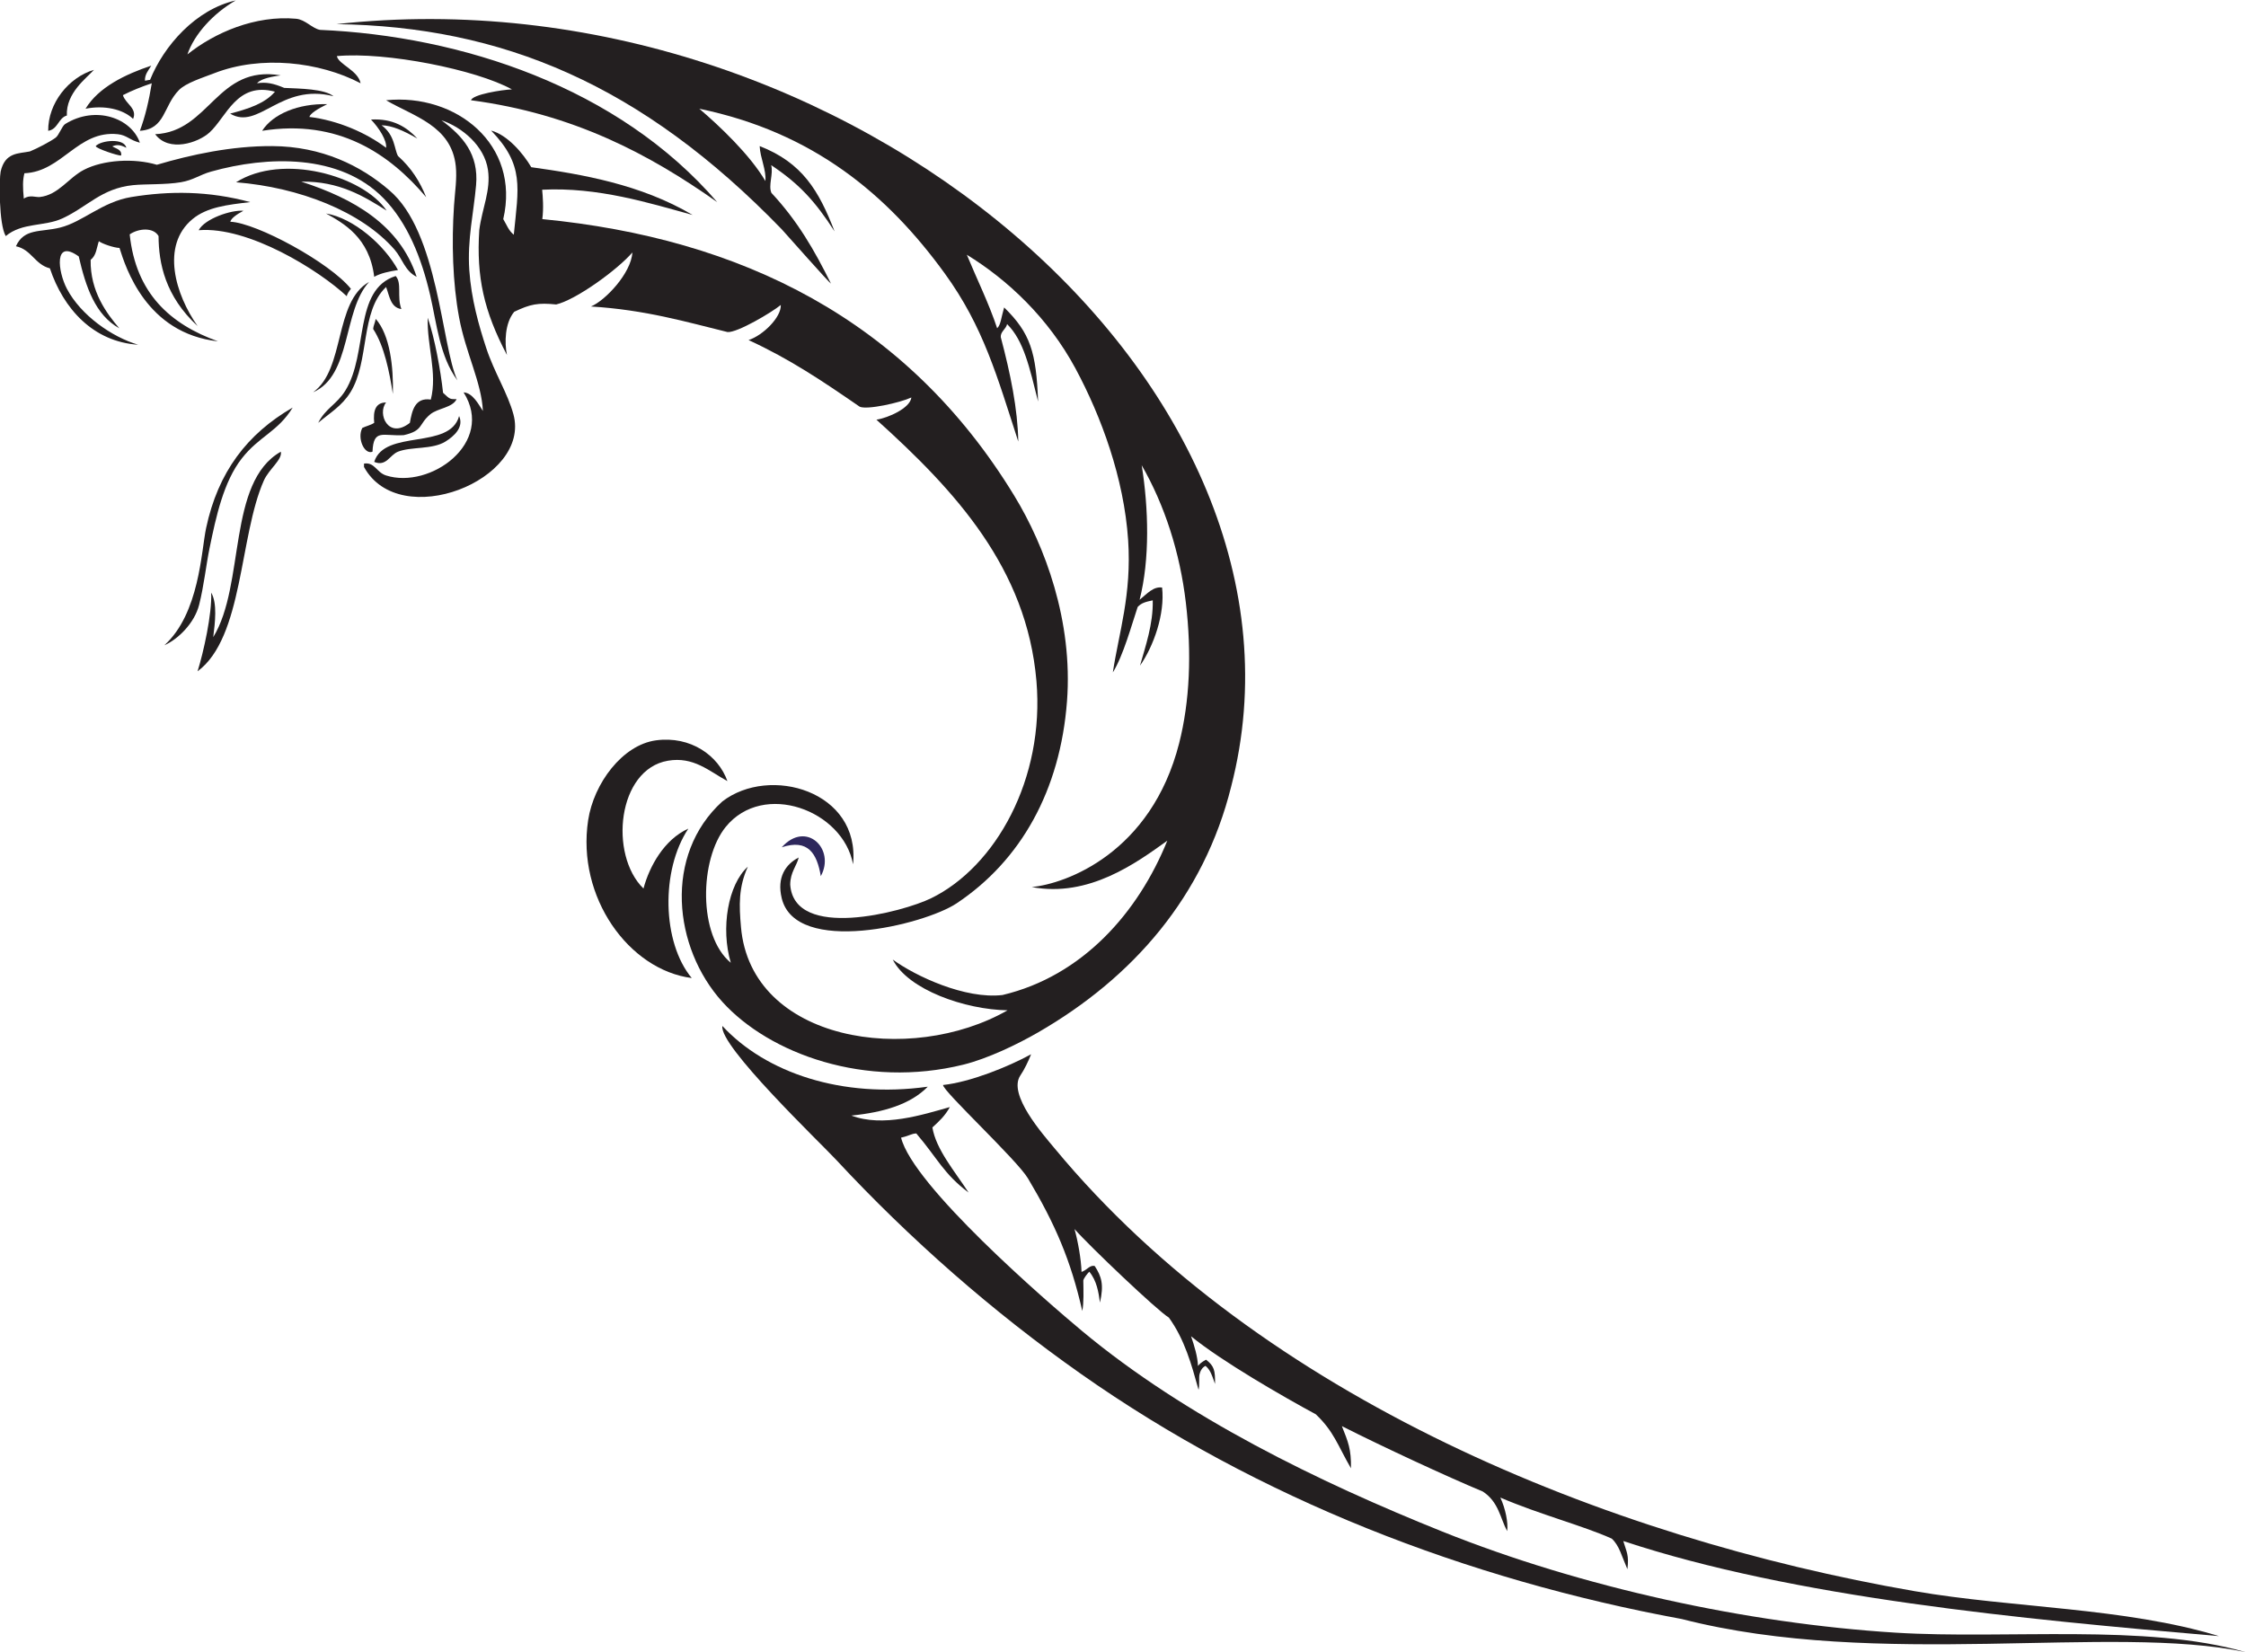 <?xml version="1.0" encoding="UTF-8" standalone="no"?>
<svg
   xmlns:dc="http://purl.org/dc/elements/1.1/"
   xmlns:cc="http://creativecommons.org/ns#"
   xmlns:rdf="http://www.w3.org/1999/02/22-rdf-syntax-ns#"
   xmlns:svg="http://www.w3.org/2000/svg"
   xmlns="http://www.w3.org/2000/svg"
   viewBox="0 0 763.507 561.667"
   height="561.667"
   width="763.507"
   xml:space="preserve"
   id="svg2"
   version="1.1"><defs
     id="defs6" /><g
     transform="matrix(1.333,0,0,-1.333,0,561.667)"
     id="g10"><g
       transform="scale(0.1)"
       id="g12"><path
         id="path14"
         style="fill:#231f20;fill-opacity:1;fill-rule:evenodd;stroke:none"
         d="m 356.723,3849.64 c -25.707,6.29 -33.371,19.25 -56.301,21.64 -101.906,10.66 -141.836,-95.63 -238.16,-99.6 -4.621,-17.91 -4.273,-35.98 -1.539,-64.75 14.984,10.53 30.59,3.07 40.507,4.13 47.813,5.13 72.993,48.74 112.594,69.29 49.504,25.69 127.797,30.36 186.199,12.98 87.321,25.86 191.063,48.26 294.457,47.64 126.247,-0.74 225.7,-49.94 297.665,-112.12 126.625,-106.02 133.465,-398.21 174.345,-485.46 -45.33,61.64 -52.47,143.64 -69.28,216.52 -22.32,96.68 -58.3,185.71 -119.245,248.14 -111.5,114.22 -296.496,108.01 -439.371,67.97 -29.946,-8.39 -45.055,-21.71 -77.266,-27.19 -39.379,-6.7 -90.371,-4.22 -121.93,-7.45 -80.992,-8.3 -116.293,-55.4 -180.476,-84.93 -45.699,-21.03 -102.496,-9.93 -144.297,-44.98 -17.785,30.09 -16.898,145.16 -12.984,164.55 11.27,49.77 46.117,45.49 74.625,51.34 18.617,7.59 52.601,25.28 65.781,35.22 8.437,6.37 16.141,29.71 24.141,34.69 77.109,48 168.535,15.57 190.535,-47.63 v 0" /><path
         id="path16"
         style="fill:#231f20;fill-opacity:1;fill-rule:evenodd;stroke:none"
         d="m 239.613,4035.45 c -18.383,-20.76 -71.738,-58.75 -69.101,-116.53 -21.942,-6.09 -22.532,-35.19 -47.621,-38.97 -0.684,70.14 52.105,136.27 116.722,155.5 v 0" /><path
         id="path18"
         style="fill:#231f20;fill-opacity:1;fill-rule:evenodd;stroke:none"
         d="m 218.148,3936.25 c 33.141,54.9 101.633,87.86 167.665,109.88 -8.836,-14.08 -16.411,-22.5 -16.235,-38.28 0.895,-0.35 11.848,2.3 13.121,2 34.801,86.46 116.094,179.64 218.512,202.61 -58.121,-33.34 -106.055,-87 -123.246,-137.65 68.976,55.25 172.703,100.4 277.148,90.93 23.485,-2.13 40.766,-24.47 60.762,-28.36 360.545,-15.53 761.295,-146.45 1013.145,-439.3 -173.46,122.44 -366.6,225.19 -627.89,259.81 4.4,14.98 79.23,26.65 104.43,27.71 -90.89,50.37 -321.794,96.45 -446.529,84.88 4.606,-21.44 53.621,-35.84 60.625,-69.29 -105.64,55.29 -254.23,71.73 -372.394,25.98 -32.336,-12.5 -73.121,-25.14 -90.946,-43.3 -40.5,-41.27 -34.23,-99.6 -99.593,-103.92 13.808,36.71 23.211,77.82 30.308,121.24 -25.847,-8.78 -50.73,-18.55 -73.613,-30.31 6.539,-21.98 37.562,-33.93 25.98,-60.62 -26.023,25.17 -73.523,35.44 -121.25,25.99 v 0" /><path
         id="path20"
         style="fill:#231f20;fill-opacity:1;fill-rule:evenodd;stroke:none"
         d="m 244.125,3840.97 c 12.969,14.78 72.883,21.3 77.953,-4.33 -17.082,8.93 -25.441,7.75 -35.668,3.65 8.028,-5.45 25.238,-7.88 22.457,-23.46 -7.383,-0.75 -64.742,18.11 -64.742,24.14 v 0" /><path
         id="path22"
         style="fill:#231f20;fill-opacity:1;fill-rule:evenodd;stroke:none"
         d="m 668.508,3879.95 c 27.57,43.15 92.422,69.82 165.972,67.93 -25.031,-12.03 -43.605,-24.29 -45.457,-32.55 72.715,-8.87 144.473,-40.17 195.59,-78.69 2.36,18.33 -17.504,50.07 -38.476,72 56.723,3.31 91.603,-19.83 118.213,-48.43 -36.39,20.77 -64.549,33.09 -91.28,33.87 34.51,-25.28 32.24,-61.44 41.93,-78.44 34.75,-31.36 55.93,-65.34 71.79,-105.05 -93.575,110.79 -224.403,200.17 -418.282,169.36 v 0" /><path
         id="path24"
         style="fill:#231f20;fill-opacity:1;fill-rule:evenodd;stroke:none"
         d="m 928.32,3031.21 c 27.422,4.17 31.684,-22.48 56.293,-30.32 112.247,-35.76 278.687,83.43 197.667,211.91 23.32,-1.01 39.01,-32.02 49.17,-47.35 -3.09,71.85 -43.78,147.74 -60.63,238.16 -16.59,88.98 -19.28,192.12 -12.99,285.8 2.34,34.96 7.93,68.51 4.47,100.74 -11.03,102.95 -107.71,126.57 -177.687,167.74 178.167,18.21 342.927,-112.59 298.787,-303.13 9.14,-15.39 13.37,-28.83 26.87,-39.85 11.85,120.64 27.43,177.44 -57.84,265.7 41.93,-11.21 81.8,-58.38 102.45,-93.47 128,-17.85 279.04,-43.42 411.54,-121.85 -111.24,30.58 -241.1,71.55 -383.81,64.41 1.61,-16.6 4.13,-46.9 0.38,-74.94 505.46,-49.18 928.97,-254.83 1203.83,-705.83 77.97,-127.91 149.77,-319.39 134.24,-523.97 -17.24,-227.33 -117.72,-406.26 -281.47,-515.3 -83.09,-55.32 -410.24,-134.48 -446.02,13 -13.01,53.65 10.14,86.74 43.31,103.92 -4.97,-21.41 -21.45,-37.18 -21.65,-69.28 10.14,-143.24 286.99,-70.03 359.41,-34.64 163.88,80.07 290.04,303.63 268.48,554.26 -24.71,287.25 -206.21,484.39 -408.05,666.29 29.86,4.5 85.98,29.43 89.14,56.59 -28.98,-13.36 -112.89,-32.13 -131.79,-23.5 -96.15,66.24 -177.54,121.15 -283.44,169.98 36.59,11.69 83.86,58.27 82.18,89.48 -23.37,-19.15 -110.81,-71.03 -135.76,-69.06 -105.98,26.01 -209.86,56.7 -348.35,65.19 36.29,14.83 102.67,84.97 105.63,137.8 -36.96,-43.08 -142.47,-120.29 -194.25,-132.62 -46.14,4.69 -65.93,1.09 -107.01,-18.69 -24.12,-28.62 -25.07,-79.28 -18.51,-110.25 -59.03,112.17 -78.24,198.85 -70.65,318.62 7.2,55.81 29.89,101.33 22.17,153.6 -9.02,61.03 -65.45,108.68 -118.67,126.49 54.61,-40.47 95.26,-86.32 88.36,-165.46 -6.15,-70.58 -22.57,-138.28 -17.32,-216.52 4.96,-73.95 24.52,-142.25 43.3,-199.19 20.61,-62.49 54.52,-114.6 69.29,-168.88 45.42,-166.99 -289.64,-301.01 -381.07,-134.25 0,2.89 0,5.78 0,8.67 v 0" /><path
         id="path26"
         style="fill:#231f20;fill-opacity:1;fill-rule:evenodd;stroke:none"
         d="m 954.301,3035.53 c 26.734,84.42 192.709,29.58 216.519,116.92 12.69,-28.38 -12.79,-51.29 -34.64,-64.95 -33.78,-21.11 -87.7,-12.56 -121.25,-25.98 -21.321,-8.52 -29.93,-38.8 -60.629,-25.99 v 0" /><path
         id="path28"
         style="fill:#231f20;fill-opacity:1;fill-rule:evenodd;stroke:none"
         d="m 1855.01,2221.44 c -47.69,26.13 -86.51,63 -151.57,51.96 -128.89,-21.87 -150.92,-239.63 -62.46,-326.01 15.29,56.8 52.74,125 114.43,152.81 -70.8,-106.39 -66.93,-290.47 8.66,-381.08 -160.34,20.61 -294.12,206.36 -264.15,402.72 14.26,93.4 87.19,192 173.21,203.53 87.93,11.77 158.75,-38.55 181.88,-103.93 v 0" /><path
         id="path30"
         style="fill:#231f20;fill-opacity:1;fill-rule:evenodd;stroke:none"
         d="m 2365.98,1441.99 c -44.27,-45.23 -113.4,-65.59 -194.86,-73.62 80.69,-30.41 181,1.88 251.15,21.66 -12.29,-22.35 -26.45,-35.38 -44.5,-51.97 9.16,-55.88 56.69,-111.39 92.39,-166.08 -63.62,47.69 -78.41,86.08 -133.42,150.8 -13.19,-0.62 -16,-5.49 -38.84,-10.71 30.61,-122.68 369.3,-416.386 462.14,-493.64 C 3023.57,599.094 3363.23,433.816 3678.06,307.449 4033.05,164.941 4455.63,73.066 4834.25,49.551 5115.45,32.078 5472.46,73.406 5726.29,0 5385.51,72.488 4790.88,-44.426 4288.98,84.309 3740.21,185.281 3209.07,391.055 2755.71,710.176 c -223.87,157.578 -434.97,342.614 -623.57,545.604 -40.39,43.48 -299.47,291.08 -289.87,341.04 110.68,-119.4 304.65,-185.27 523.71,-154.83 v 0" /><path
         id="path32"
         style="fill:#2e275c;fill-opacity:1;fill-rule:evenodd;stroke:none"
         d="m 1993.57,2052.56 c 62.36,69.73 137.7,-4.4 99.61,-73.61 -9.65,57.4 -32.29,95.91 -99.61,73.61 v 0" /><path
         id="path34"
         style="fill:#231f20;fill-opacity:1;fill-rule:evenodd;stroke:none"
         d="m 2404.95,1446.32 c 69.07,7.44 164.58,45.64 224.56,78.41 -6.96,-17.8 -17.52,-39.59 -27.28,-53.86 -33.25,-48.64 58.15,-151.03 88.32,-187.43 C 3215.94,649.387 4094.8,291.711 4882.71,155.391 5132.38,112.195 5418.96,113.926 5658.68,40.742 5151.99,84.414 4575.47,138.777 4139.69,283.262 c 8.44,-28.489 14.97,-35.664 10.48,-71.907 -14.72,33.965 -20.81,60.649 -39.9,78.04 -72.63,32.8 -184.64,61.875 -284.12,104.699 12.97,-27.856 20.42,-64.055 17.36,-85.571 -17.79,33.254 -21.47,74.504 -62.14,101 -92.31,38.504 -256.32,114.586 -359.33,166.786 16.12,-40.633 23.97,-58.465 23.17,-107.571 -34.28,59.414 -43.35,93.657 -89.6,137.707 -81.65,44.075 -240.73,135.547 -318.17,198.985 8.2,-23.543 16.94,-52.664 17.6,-75.633 4.5,5.437 8.27,9.058 20.49,16.004 20.99,-16.25 23.49,-27.039 23.04,-61.934 -9.68,28.106 -13.52,36.797 -24.31,46.133 -8.66,-4.121 -13.26,-12.977 -15.26,-21.602 -2.01,-8.625 0.47,-28.171 -2.41,-39.511 -18.09,64.707 -35.32,128.195 -75.7,184.179 -28.83,17.039 -203.16,183.064 -240.7,225.894 8.61,-30.52 16.95,-76.87 17.92,-109.429 14.57,5.164 21.48,18.594 33.73,15 17.39,-26.883 23.63,-47.215 13.26,-93.133 -3.57,26.004 -7.88,55.387 -27.26,78.79 -4.26,-4.219 -14,-16.106 -15.21,-22.434 0.37,-27.434 1.57,-55.996 -2.59,-77.813 -29.49,129.914 -69.26,221.869 -138.58,338.219 -28.22,47.39 -217.17,222.7 -216.51,238.16 v 0" /><path
         id="path36"
         style="fill:#231f20;fill-opacity:1;fill-rule:evenodd;stroke:none"
         d="m 2976.85,2069.44 c -78.3,-56.08 -199.45,-145.66 -345.78,-118.25 87.25,8.19 304.79,86.87 376.02,366.92 27.05,106.39 32.25,228.75 17.1,358.01 -15.07,128.45 -54.09,249.12 -112.6,350.76 17.54,-109.77 21.11,-239.13 -5.39,-343.09 19.75,16.17 35.13,34.33 57.36,31.3 7.71,-67.67 -21.88,-150.13 -56.29,-199.19 13.53,48.53 33.92,106.18 32.43,166.53 -17.24,-3.73 -28.81,-6.34 -38.45,-16.98 -15.24,-45.45 -36.78,-124.47 -63.28,-166.88 15.24,101.32 48.34,198.17 38.98,337.77 -10.57,157.82 -68.59,315.24 -134.23,437.36 -69.28,128.87 -173.11,226.51 -277.15,290.14 24.86,-60.31 56.13,-123.53 77.36,-187.46 9.55,9.19 9.95,26.39 17.84,53.08 66.81,-65.46 81.83,-113.71 86.58,-240.05 -21.76,86.49 -36.38,155.32 -79.05,197.53 -2.83,-12.78 -17.09,-19.12 -16.17,-33.12 24.85,-93.82 43.12,-182.68 44.69,-266.47 -54.25,167.24 -88.9,292.89 -187.53,428.85 -145.83,201.01 -335.23,359.9 -625.95,420.05 50.4,-42.79 129.73,-117.8 168.51,-184.39 2.88,27.57 -13.3,59.23 -14.57,89.11 108.68,-42.38 150.86,-113.43 191.06,-217.57 -50.06,77.84 -90.79,121.58 -161.7,169.03 6.06,-22.8 -7.81,-51.36 0.64,-70.79 66.61,-71.43 109.61,-145.93 151.87,-231.43 -2.96,0.3 -116.48,128.67 -125.58,138.58 -357.63,369.64 -713.7,517.24 -1135.605,523.23 1299.105,143.02 2545.955,-923.74 2281.695,-1944.74 -69.56,-279.38 -249.37,-486.54 -492.2,-626.72 -53.03,-30.61 -128.56,-66.95 -190.55,-82.28 -249.45,-61.67 -494.72,27.36 -614.89,160.23 -125.13,138.3 -150.1,374.47 0,510.96 120.97,93.21 352.22,26.39 333.43,-160.21 -25.37,137.94 -228.83,213.55 -324.77,95.26 -66.93,-82.5 -70.82,-277.38 12.99,-346.42 -26.23,88.25 -6.98,199.61 43.45,245.03 -24.02,-53.23 -22.35,-98.23 -17.48,-154.1 25.54,-292.49 431.9,-354.1 679.86,-212.18 -108.02,1.66 -253.96,52.36 -292.81,129.38 58.15,-42.4 184.84,-101.55 279.83,-90.41 204.53,48.5 346.48,211.03 420.33,393.62 v 0" /><path
         id="path38"
         style="fill:#231f20;fill-opacity:1;fill-rule:evenodd;stroke:none"
         d="m 586.91,3923.79 c 44.594,11.7 88.485,25.39 114.285,55.89 -97.285,26.3 -123.32,-64.35 -166.925,-104.06 -28.739,-26.17 -103.5,-51.46 -138.571,-4.34 139.649,6.18 157.129,177.94 320.192,150.02 -37.34,-4.89 -54.161,-12.31 -60.379,-20.11 23.093,3.57 41.429,-0.12 69.383,-11.81 40.316,-1.9 102.363,-2.33 125.609,-21.29 -134.984,34.77 -190.934,-87.95 -263.594,-44.3 v 0" /><path
         id="path40"
         style="fill:#231f20;fill-opacity:1;fill-rule:evenodd;stroke:none"
         d="m 40.609,3585.48 c 21.039,46.54 62.899,35.3 112.579,47.64 58.257,14.45 107.464,65.79 181.878,77.94 97.457,15.92 196.313,15.82 303.125,-12.98 -57.964,-6.71 -110.207,-12.62 -147.23,-43.32 -81.75,-67.75 -43.281,-193.21 12.988,-272.8 -82.562,75.79 -99.359,160.34 -99.601,229.51 -13.352,23.04 -50.879,19.82 -73.61,4.33 15.75,-150.25 103.008,-228.98 225.168,-272.81 -183.07,20.34 -235.508,188.51 -251.148,238.16 -14.07,0.37 -44.684,10.82 -52.692,17.26 -5.832,-17.57 -6.3,-36.21 -20.921,-47.57 -1.422,-80.96 41.777,-137.94 73.168,-174.62 -61.348,33.91 -85.727,105.78 -103.485,183.28 -64.285,46.27 -53.285,-38.37 -30.316,-82.27 35.379,-67.59 114.992,-123.36 181.875,-142.9 -115.16,7.53 -190.84,92.06 -225.176,194.86 -38.18,9.46 -47.145,48.12 -86.602,56.29 z m 790.813,83.63 c 70.398,-11.91 148.922,-80.57 183.508,-144.25 -22.395,-3.59 -44.028,-7.93 -60.629,-17.32 -12.106,100.55 -78.535,136.75 -122.879,161.57 z m -229.359,79.58 c 118.074,74.86 323.191,17.15 383.867,-72.27 -58.242,36.68 -120.953,75.35 -217.832,73.9 133.203,-42.9 251.062,-110.07 294.462,-242.78 -30.24,15.09 -36.17,46.12 -56.29,69.28 -84.407,97.16 -242.93,158.97 -404.207,171.87 z M 506.684,3626.4 c 15.382,29.34 83.238,52.36 114.086,49.57 -17.325,-9.05 -31.653,-19.56 -33.407,-27.93 67.586,-2.96 254.117,-104.45 307.532,-171.1 -4.309,-5.54 -10.145,-13.64 -10.457,-18.97 -70.469,66 -250.793,178.89 -377.754,168.43 z m 291.73,-413.33 c 82.527,58.93 52.582,230.34 142.895,281.48 -67.801,-73.66 -44.176,-238.74 -142.895,-281.48 z m 12.981,-77.93 c 19.351,37.75 47.121,46.59 69.293,82.27 59.113,95.08 19.96,257.53 128.352,292.16 16.6,-18.07 2.65,-52.42 14.55,-84.3 -27.754,4 -30.25,33.25 -38.977,56.29 -66.277,-62.63 -41.808,-189.56 -90.937,-268.49 -21.918,-35.21 -52.09,-52.37 -82.281,-77.93 z m 146.793,265.11 c 36.578,-41.38 45.452,-123.02 43.742,-191.5 -8.903,56.22 -21.594,121.79 -50.27,165.8 0.336,7.75 4.445,14.53 6.528,25.7 z M 419.164,2567.86 c 89.504,80.95 93.977,240.1 106.441,298.79 30.372,143.08 104.688,240.32 220.844,307.46 -38.222,-62.25 -85.144,-72.61 -129.91,-129.91 -46.207,-59.18 -65.441,-147.39 -82.269,-229.51 -8.602,-41.93 -14.364,-96.24 -26.461,-143.76 -12.086,-47.51 -54.7,-88.26 -88.645,-103.07 z m 84.645,-66.43 c 15.086,48.06 37.086,146.51 34.785,200.68 15.957,-27.24 9.789,-76.23 5.222,-113.49 81.965,133.11 34.918,395.22 172.329,472.9 4.484,-20.21 -30.254,-44.16 -43.309,-73.61 -62.891,-141.87 -52.188,-400.43 -169.027,-486.48 z m 420.179,620.71 c 9.7,4.74 21.696,7.17 30.313,13 -3.094,30.51 3.101,51.74 30.312,51.95 -23.183,-28.83 5.723,-95.24 60.627,-51.95 5.44,30.38 12.47,65.4 53.45,59.33 17.19,68.53 -10.17,136.94 -7.91,208.81 17.82,-52.08 32.81,-133.39 39.11,-191.51 18.59,-17.59 17.7,-15.99 34.52,-16.28 -10.34,-21.92 -48.32,-22.94 -67.2,-38.7 -30.48,-25.47 -16.79,-41.54 -67.66,-53.07 -53.011,-3.1 -77.101,17.41 -79.577,-42.2 -20.36,-8.34 -39.973,34.07 -25.985,60.62 v 0" /></g></g></svg>